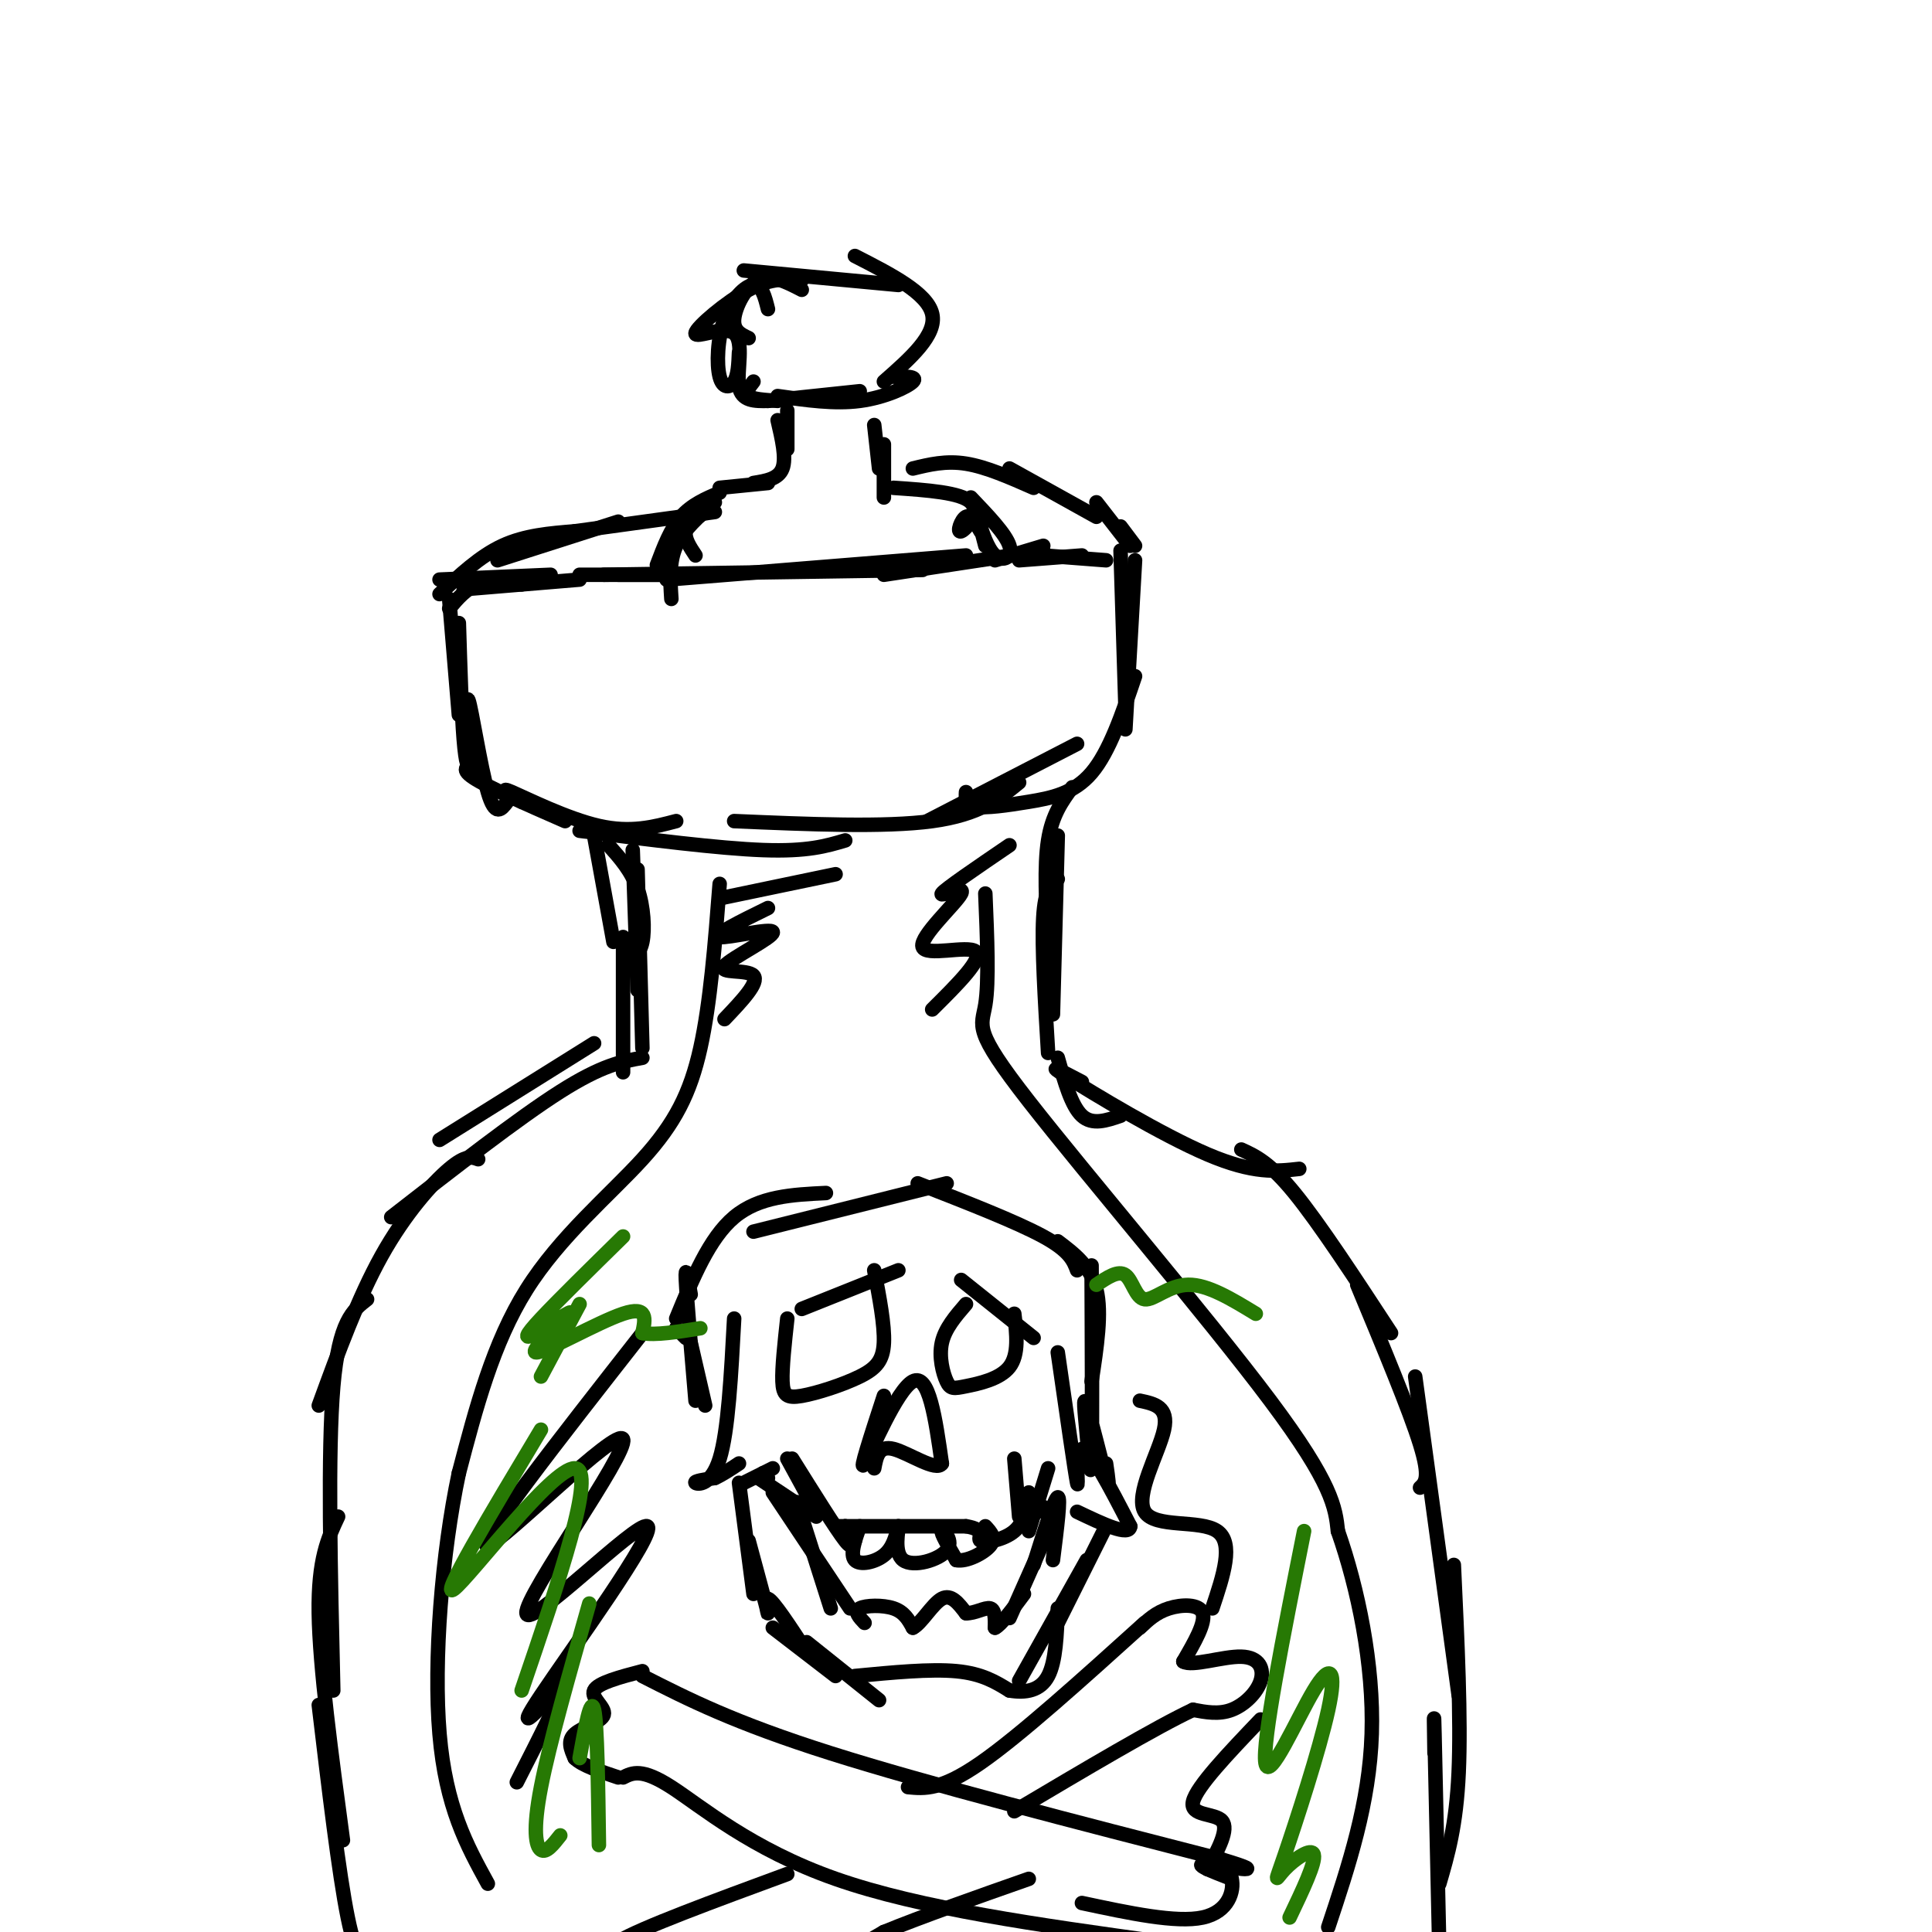 <svg viewBox='0 0 400 400' version='1.1' xmlns='http://www.w3.org/2000/svg' xmlns:xlink='http://www.w3.org/1999/xlink'><g fill='none' stroke='rgb(0,0,0)' stroke-width='3' stroke-linecap='round' stroke-linejoin='round'><path d='M93,124c0.000,0.000 2.000,24.000 2,24'/><path d='M95,129c0.284,9.322 0.568,18.644 1,24c0.432,5.356 1.013,6.745 1,3c-0.013,-3.745 -0.619,-12.624 0,-11c0.619,1.624 2.463,13.750 4,19c1.537,5.250 2.769,3.625 4,2'/><path d='M99,158c-2.000,0.500 -4.000,1.000 -1,3c3.000,2.000 11.000,5.500 19,9'/><path d='M108,166c-2.489,-1.644 -4.978,-3.289 -2,-2c2.978,1.289 11.422,5.511 18,7c6.578,1.489 11.289,0.244 16,-1'/><path d='M120,172c14.417,1.833 28.833,3.667 38,4c9.167,0.333 13.083,-0.833 17,-2'/><path d='M152,170c15.583,0.667 31.167,1.333 41,0c9.833,-1.333 13.917,-4.667 18,-8'/><path d='M192,170c0.000,0.000 31.000,-16.000 31,-16'/><path d='M232,114c0.000,0.000 1.000,32.000 1,32'/><path d='M235,116c0.000,0.000 -2.000,35.000 -2,35'/><path d='M235,140c-2.649,7.821 -5.298,15.643 -9,20c-3.702,4.357 -8.458,5.250 -13,6c-4.542,0.750 -8.869,1.357 -11,1c-2.131,-0.357 -2.065,-1.679 -2,-3'/><path d='M93,126c1.750,-2.083 3.500,-4.167 6,-5c2.500,-0.833 5.750,-0.417 9,0'/><path d='M96,122c0.000,0.000 24.000,-2.000 24,-2'/><path d='M91,120c0.000,0.000 23.000,-1.000 23,-1'/><path d='M91,123c4.167,-3.917 8.333,-7.833 13,-10c4.667,-2.167 9.833,-2.583 15,-3'/><path d='M103,116c0.000,0.000 25.000,-8.000 25,-8'/><path d='M120,119c0.000,0.000 19.000,0.000 19,0'/><path d='M128,119c0.000,0.000 13.000,0.000 13,0'/><path d='M149,102c-2.917,1.250 -5.833,2.500 -8,5c-2.167,2.500 -3.583,6.250 -5,10'/><path d='M148,104c-3.250,2.833 -6.500,5.667 -8,9c-1.500,3.333 -1.250,7.167 -1,11'/><path d='M146,106c-1.833,1.250 -3.667,2.500 -4,4c-0.333,1.500 0.833,3.250 2,5'/><path d='M149,101c0.000,0.000 10.000,-1.000 10,-1'/><path d='M156,100c2.583,-0.417 5.167,-0.833 6,-3c0.833,-2.167 -0.083,-6.083 -1,-10'/><path d='M163,93c0.000,0.000 0.000,-8.000 0,-8'/><path d='M181,88c0.000,0.000 1.000,9.000 1,9'/><path d='M183,92c0.000,0.000 0.000,11.000 0,11'/><path d='M185,101c7.000,0.482 14.000,0.964 16,3c2.000,2.036 -1.000,5.625 -2,6c-1.000,0.375 0.000,-2.464 1,-3c1.000,-0.536 2.000,1.232 3,3'/><path d='M229,116c0.000,0.000 -13.000,-1.000 -13,-1'/><path d='M224,115c0.000,0.000 -13.000,1.000 -13,1'/><path d='M216,113c0.000,0.000 -10.000,3.000 -10,3'/><path d='M216,114c0.000,0.000 -33.000,5.000 -33,5'/><path d='M200,115c0.000,0.000 -62.000,5.000 -62,5'/><path d='M125,119c0.000,0.000 66.000,-1.000 66,-1'/><path d='M201,103c3.625,3.798 7.250,7.595 8,10c0.750,2.405 -1.375,3.417 -3,2c-1.625,-1.417 -2.750,-5.262 -3,-6c-0.250,-0.738 0.375,1.631 1,4'/><path d='M159,83c0.000,0.000 19.000,-2.000 19,-2'/><path d='M161,82c5.867,0.844 11.733,1.689 17,1c5.267,-0.689 9.933,-2.911 11,-4c1.067,-1.089 -1.467,-1.044 -4,-1'/><path d='M183,79c5.500,-4.833 11.000,-9.667 10,-14c-1.000,-4.333 -8.500,-8.167 -16,-12'/><path d='M186,59c0.000,0.000 -32.000,-3.000 -32,-3'/><path d='M166,58c-3.159,-0.257 -6.319,-0.514 -11,2c-4.681,2.514 -10.884,7.797 -11,9c-0.116,1.203 5.853,-1.676 8,0c2.147,1.676 0.470,7.907 1,11c0.530,3.093 3.265,3.046 6,3'/><path d='M156,79c-0.917,1.167 -1.833,2.333 -1,3c0.833,0.667 3.417,0.833 6,1'/><path d='M166,60c-3.178,-1.644 -6.356,-3.289 -9,-2c-2.644,1.289 -4.756,5.511 -5,8c-0.244,2.489 1.378,3.244 3,4'/><path d='M159,64c-0.641,-2.560 -1.282,-5.120 -3,-5c-1.718,0.120 -4.512,2.919 -6,7c-1.488,4.081 -1.670,9.445 -1,12c0.670,2.555 2.191,2.301 3,1c0.809,-1.301 0.904,-3.651 1,-6'/><path d='M119,110c0.000,0.000 29.000,-4.000 29,-4'/><path d='M189,97c3.417,-0.833 6.833,-1.667 11,-1c4.167,0.667 9.083,2.833 14,5'/><path d='M209,97c0.000,0.000 18.000,10.000 18,10'/><path d='M227,104c0.000,0.000 7.000,9.000 7,9'/><path d='M232,109c0.000,0.000 3.000,4.000 3,4'/><path d='M126,175c2.356,2.644 4.711,5.289 6,9c1.289,3.711 1.511,8.489 1,11c-0.511,2.511 -1.756,2.756 -3,3'/><path d='M131,176c0.000,0.000 1.000,29.000 1,29'/><path d='M132,180c0.000,0.000 1.000,37.000 1,37'/><path d='M222,163c-2.083,2.833 -4.167,5.667 -5,11c-0.833,5.333 -0.417,13.167 0,21'/><path d='M219,173c0.000,0.000 -1.000,37.000 -1,37'/><path d='M219,182c-1.333,1.000 -2.667,2.000 -3,8c-0.333,6.000 0.333,17.000 1,28'/><path d='M123,173c0.000,0.000 4.000,22.000 4,22'/><path d='M129,194c0.000,0.000 0.000,28.000 0,28'/><path d='M123,216c0.000,0.000 -32.000,20.000 -32,20'/><path d='M133,219c-4.167,0.750 -8.333,1.500 -17,7c-8.667,5.500 -21.833,15.750 -35,26'/><path d='M99,240c-1.267,-0.467 -2.533,-0.933 -6,2c-3.467,2.933 -9.133,9.267 -14,18c-4.867,8.733 -8.933,19.867 -13,31'/><path d='M76,269c-2.917,2.250 -5.833,4.500 -7,18c-1.167,13.500 -0.583,38.250 0,63'/><path d='M70,314c-2.083,4.417 -4.167,8.833 -4,20c0.167,11.167 2.583,29.083 5,47'/><path d='M66,353c2.083,17.500 4.167,35.000 6,44c1.833,9.000 3.417,9.500 5,10'/><path d='M219,219c1.417,5.000 2.833,10.000 5,12c2.167,2.000 5.083,1.000 8,0'/><path d='M224,224c-4.067,-2.133 -8.133,-4.267 -3,-1c5.133,3.267 19.467,11.933 29,16c9.533,4.067 14.267,3.533 19,3'/><path d='M257,238c2.917,1.333 5.833,2.667 11,9c5.167,6.333 12.583,17.667 20,29'/><path d='M281,266c5.417,13.000 10.833,26.000 13,33c2.167,7.000 1.083,8.000 0,9'/><path d='M293,285c0.000,0.000 9.000,66.000 9,66'/><path d='M301,324c0.750,16.000 1.500,32.000 1,43c-0.500,11.000 -2.250,17.000 -4,23'/><path d='M297,363c-0.083,-5.417 -0.167,-10.833 0,-4c0.167,6.833 0.583,25.917 1,45'/><path d='M142,277c0.000,0.000 -2.000,-2.000 -2,-2'/><path d='M140,273c3.417,-8.333 6.833,-16.667 12,-21c5.167,-4.333 12.083,-4.667 19,-5'/><path d='M156,255c0.000,0.000 40.000,-10.000 40,-10'/><path d='M190,245c10.250,4.000 20.500,8.000 26,11c5.500,3.000 6.250,5.000 7,7'/><path d='M219,257c3.417,2.583 6.833,5.167 8,10c1.167,4.833 0.083,11.917 -1,19'/><path d='M226,262c0.081,17.166 0.163,34.332 0,40c-0.163,5.668 -0.569,-0.161 -1,-5c-0.431,-4.839 -0.885,-8.687 0,-6c0.885,2.687 3.110,11.911 4,15c0.890,3.089 0.445,0.045 0,-3'/><path d='M227,300c0.000,0.000 1.000,3.000 1,3'/><path d='M219,280c1.800,12.533 3.600,25.067 4,27c0.400,1.933 -0.600,-6.733 1,-7c1.600,-0.267 5.800,7.867 10,16'/><path d='M234,316c-0.167,2.167 -5.583,-0.417 -11,-3'/><path d='M143,268c-0.583,-3.333 -1.167,-6.667 -1,-3c0.167,3.667 1.083,14.333 2,25'/><path d='M143,278c0.000,0.000 3.000,13.000 3,13'/><path d='M152,273c-0.622,11.667 -1.244,23.333 -3,29c-1.756,5.667 -4.644,5.333 -5,5c-0.356,-0.333 1.822,-0.667 4,-1'/><path d='M148,306c1.500,-0.667 3.250,-1.833 5,-3'/><path d='M154,307c0.000,0.000 6.000,-3.000 6,-3'/><path d='M158,305c0.000,0.000 1.000,1.000 1,1'/><path d='M157,306c0.000,0.000 12.000,8.000 12,8'/><path d='M163,302c0.000,0.000 6.000,11.000 6,11'/><path d='M164,302c4.583,7.333 9.167,14.667 11,17c1.833,2.333 0.917,-0.333 0,-3'/><path d='M175,316c0.333,0.000 1.167,1.500 2,3'/><path d='M173,316c0.000,0.000 27.000,0.000 27,0'/><path d='M200,316c4.476,0.702 2.167,2.458 3,3c0.833,0.542 4.810,-0.131 7,-2c2.190,-1.869 2.595,-4.935 3,-8'/><path d='M210,302c0.000,0.000 1.000,12.000 1,12'/><path d='M217,304c0.000,0.000 -4.000,13.000 -4,13'/><path d='M216,313c0.000,0.000 0.000,-1.000 0,-1'/><path d='M178,316c-1.022,2.933 -2.044,5.867 -1,7c1.044,1.133 4.156,0.467 6,-1c1.844,-1.467 2.422,-3.733 3,-6'/><path d='M186,316c0.120,0.695 -1.081,5.434 1,7c2.081,1.566 7.445,-0.040 9,-2c1.555,-1.960 -0.699,-4.274 -1,-4c-0.301,0.274 1.349,3.137 3,6'/><path d='M198,323c2.067,0.444 5.733,-1.444 7,-3c1.267,-1.556 0.133,-2.778 -1,-4'/><path d='M153,307c0.000,0.000 3.000,23.000 3,23'/><path d='M155,319c1.867,6.911 3.733,13.822 4,15c0.267,1.178 -1.067,-3.378 0,-3c1.067,0.378 4.533,5.689 8,11'/><path d='M160,337c0.000,0.000 13.000,10.000 13,10'/><path d='M167,340c0.000,0.000 15.000,12.000 15,12'/><path d='M177,347c7.833,-0.750 15.667,-1.500 21,-1c5.333,0.500 8.167,2.250 11,4'/><path d='M209,350c3.400,0.578 6.400,0.022 8,-3c1.600,-3.022 1.800,-8.511 2,-14'/><path d='M229,316c0.000,0.000 -10.000,20.000 -10,20'/><path d='M225,323c0.000,0.000 -14.000,25.000 -14,25'/><path d='M179,336c-1.111,-1.178 -2.222,-2.356 -1,-3c1.222,-0.644 4.778,-0.756 7,0c2.222,0.756 3.111,2.378 4,4'/><path d='M189,337c1.733,-0.844 4.067,-4.956 6,-6c1.933,-1.044 3.467,0.978 5,3'/><path d='M200,334c1.844,0.067 3.956,-1.267 5,-1c1.044,0.267 1.022,2.133 1,4'/><path d='M206,337c1.167,-0.500 3.583,-3.750 6,-7'/><path d='M209,335c0.000,0.000 8.000,-18.000 8,-18'/><path d='M214,324c2.167,-6.917 4.333,-13.833 5,-14c0.667,-0.167 -0.167,6.417 -1,13'/><path d='M176,333c0.000,0.000 -16.000,-24.000 -16,-24'/><path d='M165,311c0.000,0.000 7.000,22.000 7,22'/><path d='M166,271c0.000,0.000 20.000,-8.000 20,-8'/><path d='M181,263c1.081,5.671 2.163,11.343 2,15c-0.163,3.657 -1.569,5.300 -5,7c-3.431,1.700 -8.885,3.458 -12,4c-3.115,0.542 -3.890,-0.131 -4,-3c-0.110,-2.869 0.445,-7.935 1,-13'/><path d='M199,265c0.000,0.000 15.000,12.000 15,12'/><path d='M200,270c-2.175,2.520 -4.351,5.040 -5,8c-0.649,2.960 0.228,6.360 1,8c0.772,1.640 1.439,1.518 4,1c2.561,-0.518 7.018,-1.434 9,-4c1.982,-2.566 1.491,-6.783 1,-11'/><path d='M183,289c-2.667,8.178 -5.333,16.356 -4,14c1.333,-2.356 6.667,-15.244 10,-17c3.333,-1.756 4.667,7.622 6,17'/><path d='M195,303c-1.111,1.800 -6.889,-2.200 -10,-3c-3.111,-0.800 -3.556,1.600 -4,4'/><path d='M133,346c-4.631,1.214 -9.262,2.429 -10,4c-0.738,1.571 2.417,3.500 2,5c-0.417,1.500 -4.405,2.571 -6,4c-1.595,1.429 -0.798,3.214 0,5'/><path d='M119,364c1.500,1.500 5.250,2.750 9,4'/><path d='M133,347c9.500,4.833 19.000,9.667 39,16c20.000,6.333 50.500,14.167 81,22'/><path d='M253,385c11.711,3.511 0.489,1.289 -3,1c-3.489,-0.289 0.756,1.356 5,3'/><path d='M255,389c0.556,2.378 -0.556,6.822 -6,8c-5.444,1.178 -15.222,-0.911 -25,-3'/><path d='M129,368c1.933,-0.978 3.867,-1.956 10,2c6.133,3.956 16.467,12.844 34,19c17.533,6.156 42.267,9.578 67,13'/><path d='M236,337c1.667,-1.578 3.333,-3.156 6,-4c2.667,-0.844 6.333,-0.956 7,1c0.667,1.956 -1.667,5.978 -4,10'/><path d='M245,344c1.786,1.113 8.252,-1.104 12,-1c3.748,0.104 4.778,2.528 4,5c-0.778,2.472 -3.365,4.992 -6,6c-2.635,1.008 -5.317,0.504 -8,0'/><path d='M247,354c-7.500,3.500 -22.250,12.250 -37,21'/><path d='M237,336c-12.917,11.667 -25.833,23.333 -34,29c-8.167,5.667 -11.583,5.333 -15,5'/><path d='M163,388c-15.167,5.583 -30.333,11.167 -35,14c-4.667,2.833 1.167,2.917 7,3'/><path d='M135,405c5.298,-0.167 15.042,-2.083 20,-1c4.958,1.083 5.131,5.167 9,5c3.869,-0.167 11.435,-4.583 19,-9'/><path d='M183,400c8.167,-3.333 19.083,-7.167 30,-11'/><path d='M149,183c-0.964,12.345 -1.929,24.690 -4,34c-2.071,9.310 -5.250,15.583 -12,23c-6.750,7.417 -17.071,15.976 -24,27c-6.929,11.024 -10.464,24.512 -14,38'/><path d='M95,305c-3.511,16.533 -5.289,38.867 -4,54c1.289,15.133 5.644,23.067 10,31'/><path d='M204,185c0.387,9.143 0.774,18.286 0,23c-0.774,4.714 -2.708,5.000 9,20c11.708,15.000 37.060,44.714 50,62c12.940,17.286 13.470,22.143 14,27'/><path d='M277,317c4.133,11.756 7.467,27.644 7,42c-0.467,14.356 -4.733,27.178 -9,40'/><path d='M149,186c0.000,0.000 24.000,-5.000 24,-5'/><path d='M159,188c-5.833,2.860 -11.665,5.719 -10,6c1.665,0.281 10.828,-2.018 11,-1c0.172,1.018 -8.646,5.351 -10,7c-1.354,1.649 4.756,0.614 6,2c1.244,1.386 -2.378,5.193 -6,9'/><path d='M209,175c-6.715,4.571 -13.429,9.142 -14,10c-0.571,0.858 5.002,-1.997 4,0c-1.002,1.997 -8.577,8.845 -8,11c0.577,2.155 9.308,-0.384 11,1c1.692,1.384 -3.654,6.692 -9,12'/><path d='M133,276c-17.555,22.403 -35.109,44.805 -32,44c3.109,-0.805 26.883,-24.818 28,-22c1.117,2.818 -20.422,32.467 -20,36c0.422,3.533 22.806,-19.049 25,-18c2.194,1.049 -15.802,25.728 -22,35c-6.198,9.272 -0.599,3.136 5,-3'/><path d='M117,348c-0.833,3.000 -5.417,12.000 -10,21'/><path d='M236,290c3.018,0.637 6.036,1.274 5,6c-1.036,4.726 -6.125,13.542 -4,17c2.125,3.458 11.464,1.560 15,4c3.536,2.440 1.268,9.220 -1,16'/><path d='M261,356c-6.644,6.956 -13.289,13.911 -14,17c-0.711,3.089 4.511,2.311 6,4c1.489,1.689 -0.756,5.844 -3,10'/></g>
<g fill='none' stroke='rgb(39,121,4)' stroke-width='3' stroke-linecap='round' stroke-linejoin='round'><path d='M129,256c-6.766,6.640 -13.532,13.280 -17,17c-3.468,3.720 -3.639,4.519 -1,3c2.639,-1.519 8.089,-5.356 7,-4c-1.089,1.356 -8.716,7.903 -7,8c1.716,0.097 12.776,-6.258 18,-8c5.224,-1.742 4.612,1.129 4,4'/><path d='M133,276c2.667,0.500 7.333,-0.250 12,-1'/><path d='M227,266c2.268,-1.536 4.536,-3.071 6,-2c1.464,1.071 2.125,4.750 4,5c1.875,0.250 4.964,-2.929 9,-3c4.036,-0.071 9.018,2.964 14,6'/><path d='M112,296c-10.622,17.733 -21.244,35.467 -18,33c3.244,-2.467 20.356,-25.133 25,-25c4.644,0.133 -3.178,23.067 -11,46'/><path d='M122,332c-4.133,14.533 -8.267,29.067 -10,38c-1.733,8.933 -1.067,12.267 0,13c1.067,0.733 2.533,-1.133 4,-3'/><path d='M120,364c1.167,-6.500 2.333,-13.000 3,-10c0.667,3.000 0.833,15.500 1,28'/><path d='M270,317c-4.353,21.873 -8.707,43.746 -8,48c0.707,4.254 6.474,-9.112 10,-15c3.526,-5.888 4.809,-4.299 3,4c-1.809,8.299 -6.712,23.307 -9,30c-2.288,6.693 -1.962,5.071 0,3c1.962,-2.071 5.561,-4.592 6,-3c0.439,1.592 -2.280,7.296 -5,13'/><path d='M120,270c0.000,0.000 -8.000,15.000 -8,15'/></g>
</svg>